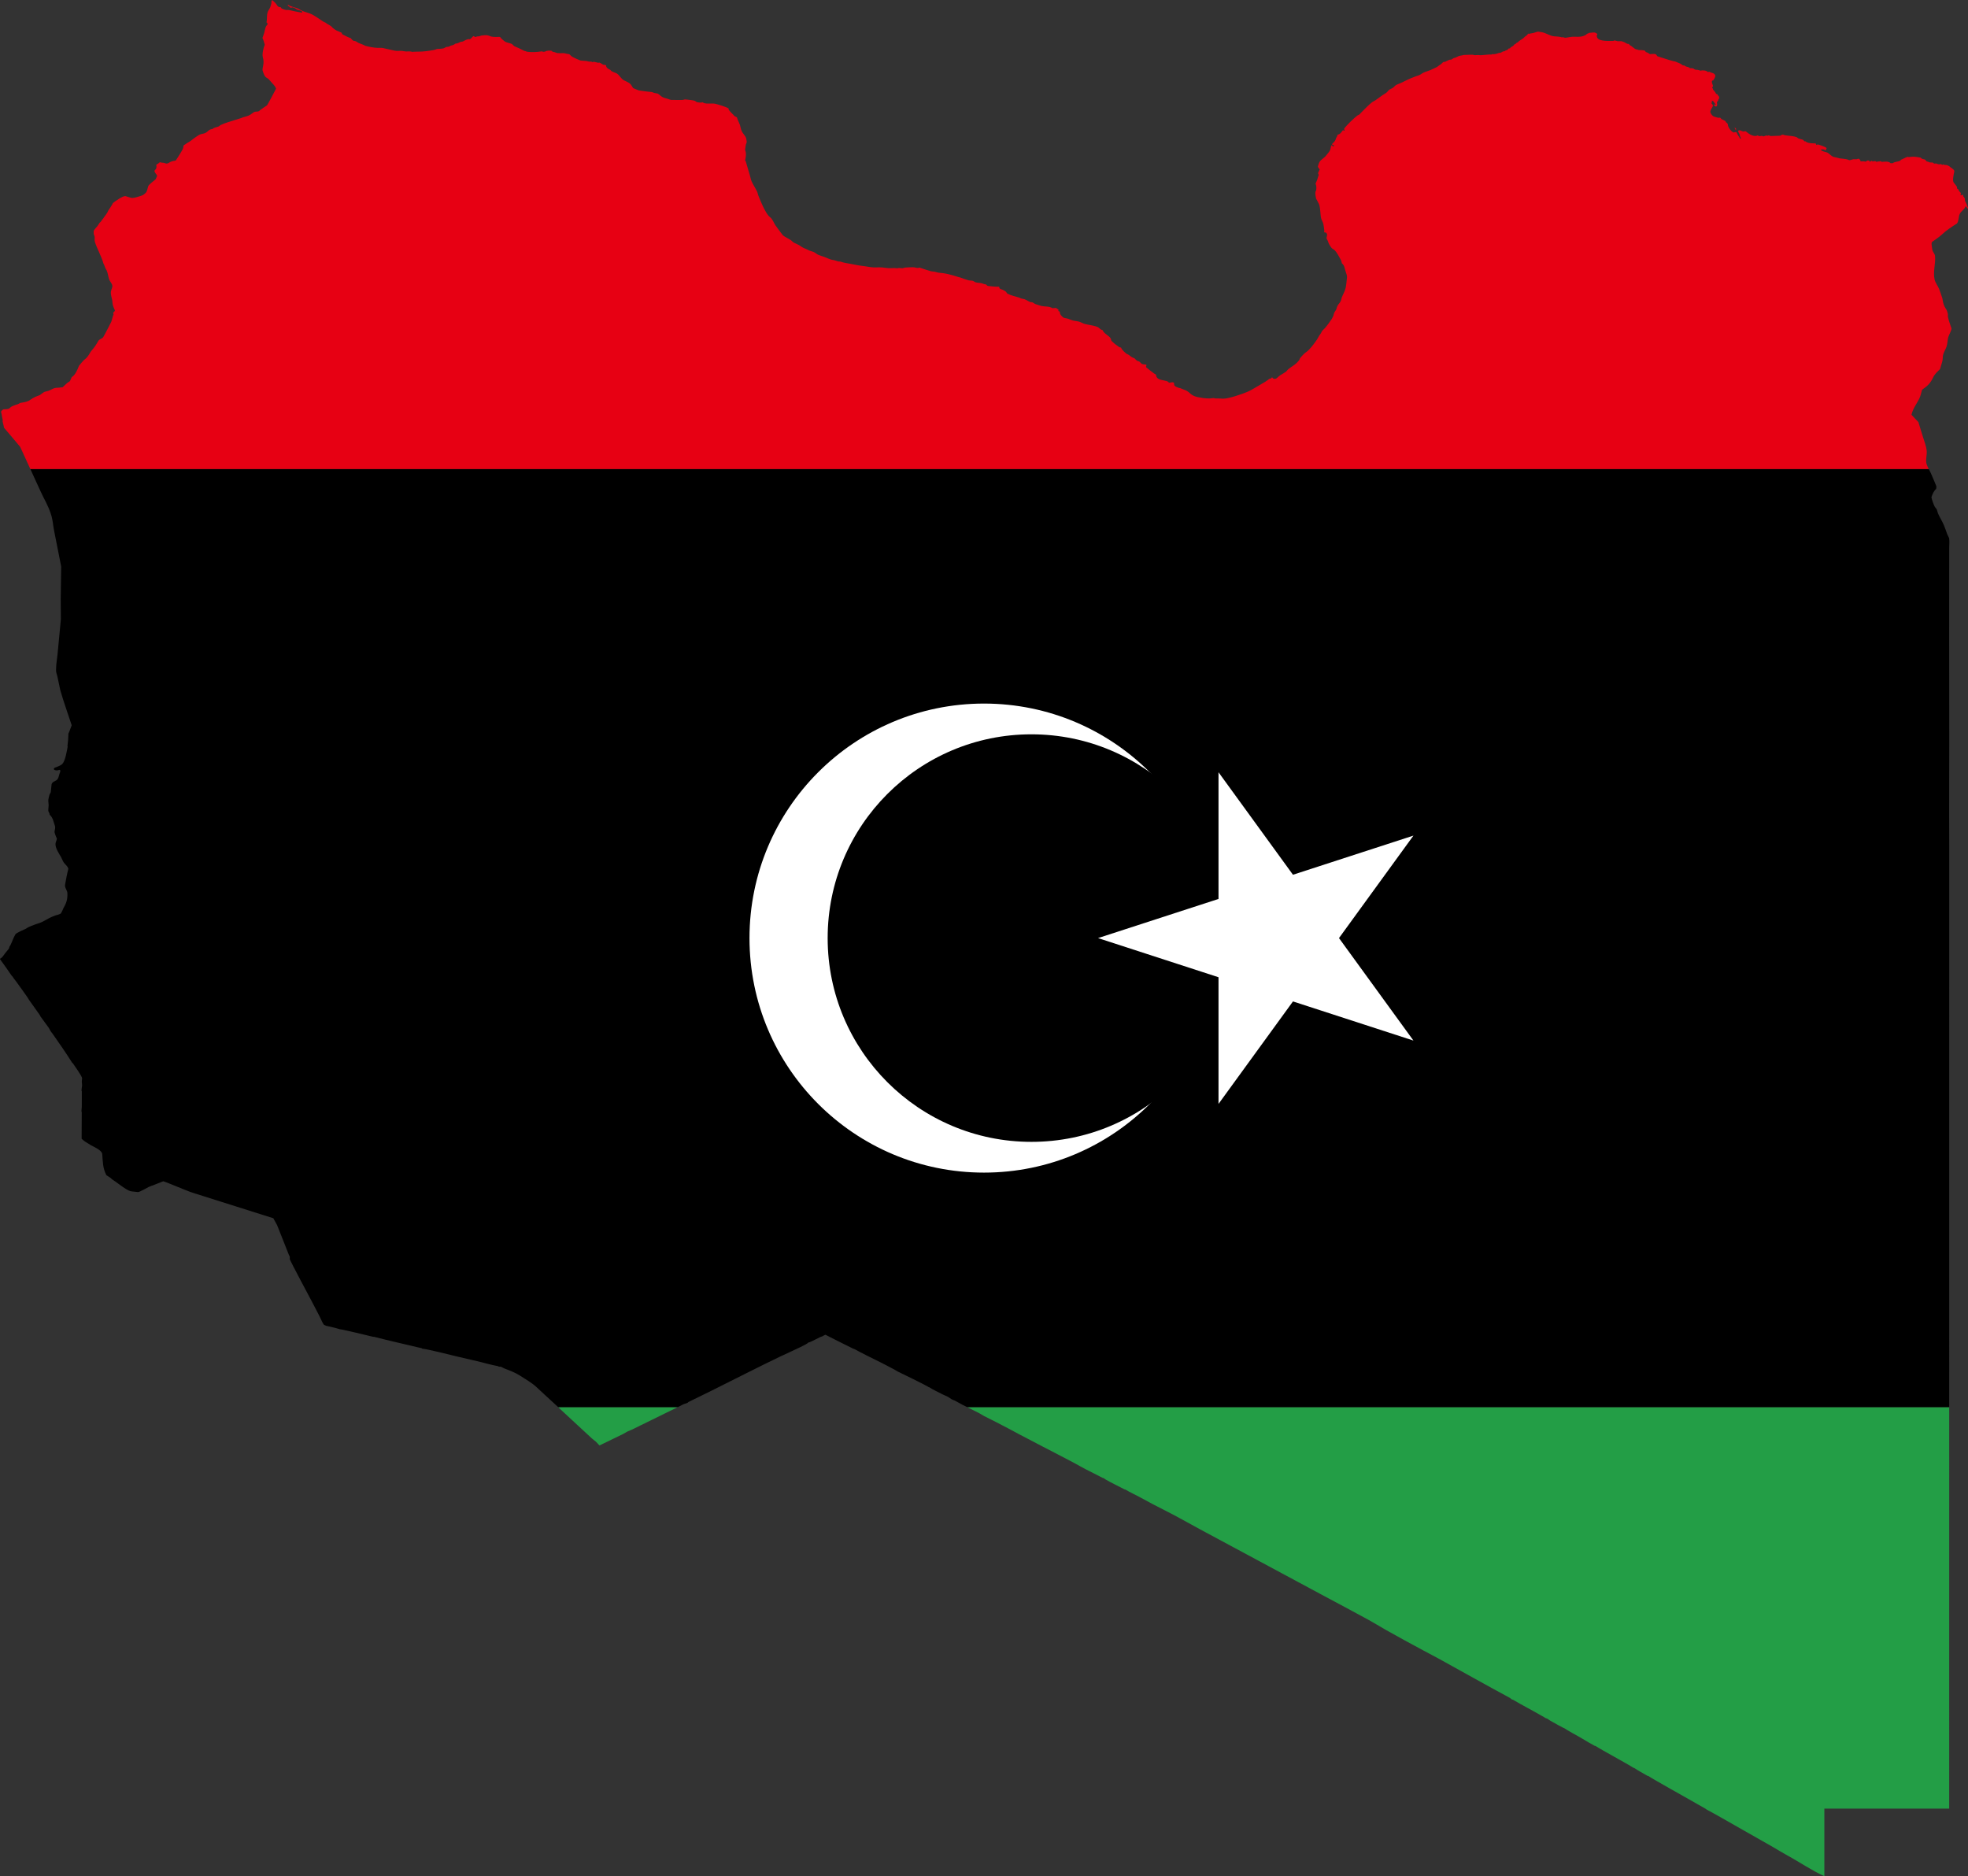 <?xml version="1.0" encoding="UTF-8" standalone="no"?>
<svg xmlns:dc="http://purl.org/dc/elements/1.1/" xmlns:cc="http://creativecommons.org/ns#" xmlns:rdf="http://www.w3.org/1999/02/22-rdf-syntax-ns#" xmlns:svg="http://www.w3.org/2000/svg" xmlns="http://www.w3.org/2000/svg" xmlns:sodipodi="http://sodipodi.sourceforge.net/DTD/sodipodi-0.dtd" xmlns:inkscape="http://www.inkscape.org/namespaces/inkscape" width="839.199" height="800" id="svg2" version="1.1">
  <rect width="100%" height="100%" fill="#333333" stroke="none"/>
  <defs id="defs18"></defs>
  <path style="fill:#239e46" d="m 238.002,600 c 1.06,0.987 2.121,1.975 3.176,2.963 3.689,3.456 7.437,6.904 11.168,10.34 0.342,0.316 1.689,1.369 1.824,1.488 0.535,0.471 0.909,1.06 1.484,1.537 l 9.998,-4.848 c 0.458,-0.222 1.667,-0.997 2.043,-1.146 1.88,-0.747 3.627,-1.63 5.432,-2.547 1.642,-0.834 3.393,-1.639 5.051,-2.471 3.603,-1.81 7.241,-3.516 10.846,-5.316 l -51.021,0 z m 174.398,0 c 1.682,0.84 3.365,1.678 5.047,2.518 0.715,0.357 1.424,0.886 2.154,1.266 1.717,0.893 3.462,1.739 5.191,2.609 3.325,1.672 6.672,3.523 9.984,5.271 3.268,1.725 6.594,3.456 9.854,5.15 4.447,2.311 8.912,4.595 13.338,6.945 1.748,0.929 3.458,1.954 5.223,2.85 2.334,1.185 4.673,2.337 6.992,3.564 0.114,0.06 0.282,0.021 0.395,0.082 0.325,0.175 0.612,0.449 0.932,0.633 2.603,1.493 5.361,2.792 8.023,4.18 0.106,0.055 0.292,0.033 0.393,0.094 2.045,1.237 4.239,2.188 6.314,3.334 3.608,1.993 7.262,3.91 10.938,5.754 4.915,2.466 9.724,5.256 14.568,7.859 l 53.252,28.615 c 6.221,3.343 12.478,6.631 18.668,10.031 2.423,1.331 4.778,2.808 7.184,4.172 5.319,3.015 10.719,5.921 16.098,8.83 2.367,1.28 4.767,2.507 7.123,3.805 9.922,5.467 19.751,11.028 29.734,16.389 0.343,0.184 0.638,0.533 0.977,0.734 0.071,0.042 0.263,9.7e-4 0.334,0.043 4.119,2.447 8.377,4.596 12.551,7.023 0.526,0.24 0.903,0.565 1.389,0.824 0.257,0.137 0.595,0.174 0.85,0.314 0.349,0.193 0.65,0.519 1,0.711 0.379,0.208 1.414,0.785 1.502,0.842 0.27,0.176 4.544,2.553 4.752,2.521 0.9,0.733 5.995,3.42 7.4,4.299 1.795,1.123 3.622,2.131 5.473,3.166 0.068,0.038 0.303,0.023 0.361,0.062 2.258,1.527 13.299,7.44 16.215,9.34 l 0.207,0.004 c 1.876,1.235 3.779,2.28 5.732,3.389 0.077,0.044 0.253,0.018 0.326,0.064 1.035,0.663 3.555,2.117 3.793,2.248 1.881,1.03 3.705,2.158 5.578,3.191 0.499,0.275 1.823,1.01 1.967,1.092 l 12.982,7.369 c 0.192,0.109 0.406,0.321 0.57,0.406 1.385,0.722 4.713,2.586 5.008,2.754 l 6.656,3.783 c 5.475,3.113 10.983,6.231 16.475,9.367 2.109,1.205 4.203,2.542 6.332,3.695 5.265,2.85 10.25,6.34 15.707,8.805 l 0,-28.811 53.236,0 0.01,-171.189 -418.783,0 z" id="rect4"></path>
  <path style="fill:#000000" d="m 12.943,200 4.338,9.465 c 1.688,3.683 3.015,5.611 4.328,9.445 0.973,2.839 0.91,4.606 1.492,7.551 l 2.986,15.098 -0.133,9.449 c -0.08,5.657 -0.081,3.148 -0.045,7.51 l 0.045,5.566 -1.371,14.43 c -0.268,2.814 -0.66,4.389 -0.686,7.215 -0.01,1.129 0.364,1.728 0.598,2.832 l 1.193,5.66 c 1.427,5.03 3.264,10.045 4.881,15.023 -0.176,0.466 -1.187,3.305 -1.387,3.525 -0.03,1.878 -0.17,3.456 -0.416,5.318 -0.01,0.077 0.101,0.248 0.086,0.322 -0.357,1.738 -0.978,5.963 -2.256,7.314 -0.608,0.643 -1.656,0.98 -2.439,1.334 -0.315,0.142 -0.683,0.186 -1.023,0.4 l -0.186,0.447 0.127,0.309 c 0.724,0.367 1.475,0.379 2.221,0.041 l 0.387,0.143 c 0.167,0.575 -0.196,1.147 -0.361,1.672 -0.208,0.663 -0.317,1.329 -0.646,1.959 -0.609,1.167 -2.3,1.01 -2.684,2.387 0.016,0.026 -0.284,3.097 -0.338,3.34 -0.089,0.398 -0.48,0.794 -0.572,1.191 -0.147,0.634 -0.393,1.367 -0.467,2.008 -0.089,0.777 0.127,1.59 0.127,2.354 0,0.817 -0.181,1.62 -0.146,2.453 0.013,0.339 0.727,1.262 0.529,1.562 1.595,1.59 1.533,2.722 2.275,4.76 0.336,0.922 -0.081,1.736 -0.156,2.666 -0.026,0.321 0.631,1.957 0.754,2.291 0.025,0.068 0.164,0.252 0.209,0.32 0.135,0.827 -0.399,1.424 -0.518,2.172 -0.307,1.936 1.534,4.484 2.395,6.023 0.383,0.684 0.597,1.451 1.051,2.143 0.62,0.945 1.737,1.602 2.01,2.76 -0.591,2.28 -0.989,4.475 -1.402,6.807 -0.228,1.282 0.954,2.33 0.996,3.607 0.079,2.398 -0.313,4.021 -1.623,6.219 -0.288,0.798 -0.678,1.506 -1.072,2.258 -0.282,0.539 -1.9,0.814 -2.393,0.984 -0.603,0.209 -1.204,0.485 -1.797,0.723 -0.691,0.278 -1.555,0.819 -2.197,1.17 -1.03,0.562 -1.937,1.06 -3.021,1.424 -0.645,0.217 -1.33,0.399 -1.959,0.658 -0.925,0.38 -1.957,0.713 -2.834,1.195 -0.283,0.156 -0.537,0.383 -0.861,0.537 -0.682,0.324 -4.008,1.685 -4.426,2.389 -0.837,1.41 -1.336,3.004 -2.045,4.469 -0.128,0.266 -0.368,0.516 -0.477,0.787 -0.118,0.297 -0.132,0.661 -0.336,0.947 -0.439,0.615 -1.009,1.156 -1.463,1.777 -0.582,0.798 -1.277,1.985 -2.234,2.422 0.005,0.132 0.044,0.229 0.119,0.33 1.708,2.288 3.327,4.654 4.951,7.014 0.041,0.059 0.154,0.072 0.191,0.133 0.485,0.784 1.041,1.432 1.59,2.168 1.633,2.188 3.186,4.448 4.775,6.668 0.261,0.365 0.481,0.837 0.719,1.172 l 4.615,6.5 c 0.123,0.174 0.165,0.427 0.291,0.6 l 3.352,4.596 c 0.6,0.824 0.932,1.852 1.666,2.574 2.927,4.133 5.81,8.336 8.541,12.629 0.044,0.069 0.208,0.117 0.258,0.186 0.525,0.726 3.885,5.521 3.93,6.303 -0.036,0.025 -0.131,1.355 -0.119,1.52 0.036,0.499 0.119,1.05 0.111,1.547 -0.012,0.764 -0.269,1.609 -0.217,2.365 0.006,0.081 0.111,0.206 0.111,0.283 l -0.019,6.52 c -0.002,0.675 -0.163,1.411 -0.113,2.068 0.007,0.088 0.098,0.209 0.098,0.295 l -0.051,11.275 c 0.618,0.512 1.274,1.139 1.984,1.523 0.422,0.228 1.812,1.138 2.111,1.309 1.088,0.622 4.548,2 4.691,3.719 0.279,3.329 0.192,6 1.783,8.996 0.59,0.381 1.212,0.749 1.785,1.154 0.24,0.169 0.428,0.47 0.674,0.625 1.985,1.255 4.111,3.052 5.918,4.117 1.851,1.091 1.932,0.935 3.854,1.148 l 1.291,0.143 c 0.921,-0.127 3.723,-1.808 4.598,-2.219 0.606,-0.285 1.301,-0.495 1.93,-0.734 1.384,-0.528 2.777,-1.137 4.18,-1.662 1.259,0.372 5.017,1.937 5.682,2.203 1.866,0.747 3.728,1.548 5.611,2.248 1.834,0.683 3.802,1.202 5.662,1.838 l 29.984,9.475 1.602,2.904 c 0,0 4.872,12.209 5.076,12.809 0.077,0.227 0.322,0.418 0.359,0.732 0.038,0.317 -0.069,0.741 0,1.045 0.16,0.712 8.815,16.942 9.625,18.447 1.065,1.979 2.108,4.002 3.119,6.01 0.54,1.073 1.033,2.354 1.695,3.355 0.111,0.169 0.9,0.504 1.125,0.57 1.91,0.437 3.8,0.84 5.801,1.469 0.819,0.055 2.525,0.495 2.602,0.512 1.453,0.325 2.911,0.635 4.359,0.982 l 7.08,1.693 c 0.2,0.048 0.437,-0.002 0.609,0.047 3.222,0.915 15.448,3.709 18.303,4.404 0.296,0.072 1.776,0.433 2.012,0.459 l 0.166,0.211 c 1.1,-0.107 11.801,2.564 14.902,3.324 4.479,1.098 8.988,2.005 13.418,3.225 1.285,0.353 2.611,0.587 3.914,0.865 0.129,0.027 0.313,0.202 0.441,0.229 0.242,0.05 0.54,-0.028 0.781,0.019 0.334,0.067 1.065,0.563 1.43,0.703 2.343,0.894 4.828,1.828 6.932,3.197 2.202,1.433 4.71,2.836 6.674,4.607 1.13,1.019 2.219,2.099 3.354,3.121 2.037,1.838 4.063,3.716 6.086,5.6 l 51.021,0 c 0.806,-0.403 1.613,-0.804 2.414,-1.219 0.703,-0.364 1.565,-0.292 2.133,-0.967 0.042,-0.051 9.558,-4.68 9.852,-4.826 9.886,-4.913 19.757,-10.004 29.746,-14.787 0.154,-0.073 0.865,-0.382 1.037,-0.457 0.547,-0.238 2.881,-1.333 3.479,-1.629 1.016,-0.502 6.585,-2.947 6.979,-3.641 1.29,-0.195 5.418,-2.717 5.871,-2.584 0.474,-0.352 0.928,-0.441 1.42,-0.754 3.928,1.983 7.841,3.99 11.797,5.916 0.197,0.097 0.558,0.154 0.709,0.248 1.197,0.746 8.826,4.558 11.52,5.869 1.728,0.841 3.465,1.832 5.193,2.705 0.522,0.263 1.764,1.018 1.764,1.018 0.44,0.174 12.572,6.102 13.152,6.635 l 0.158,0 c 1.298,0.93 4.249,2.259 5.764,3.076 0.737,0.398 1.616,0.669 2.314,1.072 0.505,0.291 0.961,0.703 1.471,0.984 0.391,0.215 0.869,0.328 1.271,0.527 1.119,0.553 2.181,1.23 3.293,1.795 0.677,0.344 1.361,0.678 2.041,1.018 l 418.783,0 0.01,-238.703 c -0.113,-19.534 0.057,-39.073 0,-58.605 -0.059,-20.103 -0.016,-40.207 -0.016,-60.311 l 0,-8.592 c 0,-1.352 0.172,-2.984 -0.029,-4.297 -0.033,-0.219 -0.668,-1.295 -0.82,-1.707 -0.474,-1.284 -0.902,-2.635 -1.438,-3.893 -0.722,-1.695 -1.774,-3.271 -2.49,-4.967 -0.228,-0.539 -0.311,-1.198 -0.566,-1.719 -0.213,-0.434 -0.655,-0.808 -0.881,-1.238 -0.316,-0.603 -1.32,-3.234 -1.35,-3.938 0.275,-1.059 1.106,-2.829 1.988,-3.543 0.074,-0.433 0.22,-0.891 0.039,-1.32 -0.76,-1.813 -1.476,-3.66 -2.305,-5.441 -0.261,-0.562 -0.566,-1.143 -0.859,-1.727 l -809.523,0 z" id="rect6"></path>
  <path style="fill:#e70013" d="m 116.041,0 -0.357,0.787 0.084,0.459 c 0.006,0.033 -0.104,0.353 -0.119,0.404 -0.143,0.488 -0.258,1.086 -0.455,1.549 -0.351,0.823 -0.924,1.34 -1.143,2.232 -0.121,0.493 -0.171,1.052 -0.199,1.561 -0.025,0.467 -0.045,2.175 -0.232,2.539 l 0.371,0.271 0.082,0.711 c -0.905,0.576 -1.121,2.39 -1.373,3.357 -0.201,0.772 -0.526,1.554 -0.787,2.311 0.449,0.89 0.724,1.953 0.98,2.908 -0.567,1.35 -1.163,3.855 -0.832,5.219 0.391,1.613 0.415,2.195 0.119,3.896 -0.123,0.7 -0.296,1.102 -0.195,1.91 1.304,4.055 1.441,2.082 3.33,4.49 0.871,1.111 1.909,1.788 2.402,3.203 -0.424,0.792 -3.614,6.957 -3.908,7.16 -1.004,0.692 -2.1,1.346 -3.055,2.105 -0.066,0.051 -0.156,0.232 -0.219,0.268 -0.665,0.384 -1.439,0.142 -2.043,0.396 -0.57,0.24 -1.189,0.84 -1.734,1.164 -1.085,0.645 -1.882,0.755 -3.027,1.088 -0.371,0.107 -0.724,0.306 -1.094,0.422 l -5.342,1.674 c -1.073,0.336 -2.273,0.759 -3.266,1.258 -0.268,0.134 -0.509,0.454 -0.779,0.572 -0.818,0.359 -2.035,0.41 -2.66,1.123 -1.624,0.111 -1.678,0.932 -2.893,1.594 -0.64,0.348 -1.375,0.381 -2.053,0.582 -0.813,0.241 -1.57,0.859 -2.271,1.312 l -0.188,0.121 c -0.691,0.446 -1.221,0.956 -1.867,1.428 -0.455,0.333 -0.992,0.586 -1.467,0.9 l -1.549,1.025 c -0.107,0.38 -0.118,0.791 -0.219,1.158 -0.262,0.952 -2.628,4.51 -3.146,5.305 -0.758,0.078 -1.675,0.271 -2.357,0.631 -0.595,0.314 -0.949,0.725 -1.727,0.648 -0.318,-0.032 -0.654,-0.247 -0.975,-0.303 -0.531,-0.092 -1.027,-0.038 -1.545,-0.246 -0.589,0.03 -0.787,0.769 -1.51,0.865 l -0.17,0.283 c 0.429,2.332 -1.084,1.843 -0.723,2.859 0.17,0.478 0.699,1.069 0.98,1.498 0.215,0.612 -0.403,1.086 -0.461,1.664 -0.668,0.711 -3.03,2.248 -3.275,3.131 -0.628,2.263 -0.484,2.547 -2.342,3.768 -0.061,0.04 -0.159,0.055 -0.229,0.078 -1.071,0.356 -3.691,1.339 -4.787,1.002 l -2.227,-0.684 c -1.078,-0.332 -4.678,2.298 -5.461,2.953 -0.059,0.441 -1.884,3.081 -1.965,3.193 -0.084,0.116 -0.268,0.626 -0.354,0.773 -0.38,0.649 -0.815,1.207 -1.273,1.803 -0.045,0.059 -0.779,1.226 -1.139,1.512 0.013,0.303 -0.928,1.135 -0.928,1.135 -0.285,0.371 -0.725,1.143 -0.869,1.324 -0.253,0.318 -1.656,1.779 -1.656,2.227 0,1.001 -0.078,1.174 0.375,2.154 0.151,0.821 -0.093,1.665 0.16,2.459 0.964,3.022 2.831,6.156 3.691,9.348 0.016,0.061 0.141,0.15 0.17,0.213 0.239,0.524 0.365,1.115 0.615,1.631 0.165,0.34 0.413,0.658 0.564,1.002 0.516,1.167 0.619,2.64 1.057,3.844 0.239,0.655 0.929,1.419 1.213,2.141 0.422,1.069 -0.375,1.968 -0.498,2.982 -0.097,0.792 0.07,1.502 0.236,2.268 0.227,1.046 0.367,1.176 0.434,2.439 0.059,1.1 0.589,2.319 1.051,3.295 0.025,0.255 -0.482,0.745 -0.656,0.879 -0.081,0.531 -0.094,0.32 0.065,0.871 -0.471,1.046 -0.585,2.141 -1.004,3.189 -0.133,0.334 -3.176,6.193 -3.438,6.527 -0.527,0.673 -1.611,0.759 -2.061,1.564 -1.147,2.05 -1.648,2.67 -3.197,4.529 -0.565,1.002 -1.192,2.047 -2.014,2.854 -0.346,0.34 -0.787,0.615 -1.119,0.965 -0.562,0.59 -1.079,1.273 -1.607,1.896 -0.04,0.047 -0.282,0.314 -0.297,0.352 -0.56,1.446 -1.623,4.062 -3.07,4.799 l -0.797,1.756 c -1.193,0.687 -2.132,1.648 -3.105,2.6 -0.077,0.075 -2.678,0.239 -2.83,0.254 -1.337,0.136 -2.067,0.885 -3.242,1.268 -0.523,0.169 -1.092,0.285 -1.627,0.424 -0.252,0.066 -1.636,1.076 -2.023,1.396 -1.072,0.386 -2.056,0.759 -3.043,1.34 -0.589,0.345 -1.154,0.799 -1.756,1.111 -1.061,0.551 -2.475,0.645 -3.752,0.926 -0.277,0.316 -0.484,0.334 -0.893,0.508 -0.553,0.234 -1.39,0.434 -2.057,0.729 -2.08,0.92 -0.544,1.342 -3.818,1.438 -0.508,0.014 -1,0.642 -1.24,1.027 0.152,0.635 0.354,1.291 0.398,1.943 0.005,0.066 0.252,1.131 0.32,1.527 0.039,0.228 -0.067,0.526 -0.027,0.754 0.154,0.877 0.504,1.628 0.549,2.561 1.434,1.687 6.872,8.064 6.947,8.229 l 4.322,9.43 809.523,0 c -0.345,-0.687 -0.674,-1.38 -0.902,-2.062 -0.552,-1.648 0.202,-3.968 0.037,-5.691 -0.188,-1.972 -1.006,-3.99 -1.584,-5.869 l -1.971,-6.402 c -0.01,-0.025 -2.779,-2.937 -2.941,-3.109 0.55,-2.525 2.121,-4.539 3.275,-6.787 0.564,-1.099 0.837,-2.431 1.17,-3.611 l 0.08,-0.289 c 2.418,-1.673 3.531,-2.738 4.738,-5.305 0.665,-1.414 1.804,-2.383 2.898,-3.467 0.014,-0.014 0.823,-2.732 0.883,-2.932 0.44,-1.459 0.177,-2.105 0.43,-3.117 0.319,-1.277 1.047,-2.293 1.461,-3.512 0.436,-1.285 0.403,-2.72 0.727,-4.008 0.195,-0.771 1.554,-3.251 1.385,-3.812 -0.442,-1.458 -1.24,-3.443 -1.502,-4.908 -0.09,-0.508 0.069,-0.989 -0.082,-1.518 -0.577,-2.022 -0.57,-1.341 -1.359,-2.891 -0.578,-1.134 -0.752,-2.398 -0.969,-3.633 -0.021,-0.12 -0.097,-0.277 -0.139,-0.395 -0.412,-1.169 -0.78,-2.393 -1.246,-3.539 -0.521,-1.28 -1.601,-2.615 -1.902,-3.971 -0.735,-3.308 0.486,-6.587 0.207,-9.947 -0.083,-1.002 -0.722,-1.442 -1.051,-2.291 -0.154,-0.395 -0.195,-1.062 -0.274,-1.49 -0.096,-0.52 -0.266,-1.712 -0.051,-2.193 1.37,-1.027 3.039,-2.062 4.274,-3.23 1.907,-1.805 4.234,-3.318 6.451,-4.727 0.8,-1.063 0.591,-2.758 1.148,-4 0.602,-1.344 1.964,-1.784 2.523,-3.307 l 0.436,0.227 0.129,0.398 0.344,0.43 0.109,-0.455 c -0.022,-0.241 -1.044,-2.667 -1.289,-2.924 l 0,-0.887 c -0.115,-0.112 -0.284,-0.381 -0.264,-0.553 l -0.408,-0.42 -0.119,-0.658 -0.17,-0.098 c -0.139,0.059 -0.655,0.248 -0.801,0.168 -0.063,-0.067 -0.109,-0.161 -0.141,-0.246 l 0.205,-0.467 -0.066,-0.254 c -0.35,-0.293 -0.694,-0.697 -0.93,-1.086 l -0.025,-0.348 c -1.044,-0.463 -0.466,-0.728 -0.783,-1.27 -0.349,-0.593 -0.904,-1.133 -1.295,-1.705 -0.654,-0.957 0.062,-3.693 0.244,-4.65 0.013,-0.066 -0.02,-0.323 -0.025,-0.402 -0.296,-0.771 -1.483,-1.25 -2.135,-1.924 -0.309,-0.098 -0.687,-0.396 -0.938,-0.455 -0.48,-0.114 -1.165,0.098 -1.541,-0.35 l -0.318,0.211 -0.33,-0.016 -0.297,-0.285 -0.201,-0.016 c -0.321,0.335 -1.657,-0.045 -1.986,-0.277 -1.284,0.341 -0.862,-0.335 -1.625,-0.377 -0.353,-0.02 -0.817,0.005 -1.158,-0.064 -0.379,-0.078 -0.554,-0.398 -1.131,-0.35 -0.188,-0.119 -0.581,-0.476 -0.586,-0.729 -0.134,-0.042 -0.286,-0.141 -0.416,-0.174 -0.308,-0.077 -0.789,-0.139 -1.07,-0.268 -0.319,-0.146 -0.339,-0.469 -0.828,-0.549 -1.285,-0.211 -2.813,-0.482 -4.109,-0.262 -0.363,0.062 -0.82,0.175 -1.168,-0.039 -1.055,0.326 -1.944,0.913 -2.965,1.295 l -0.109,0.301 c -0.789,0.44 -1.72,0.437 -2.557,0.729 -0.919,0.32 -0.397,0.509 -1.69,0.377 -0.849,-0.948 -2.673,-0.594 -3.717,-0.549 l -0.557,-0.297 c -0.172,-0.039 -0.456,0.076 -0.586,0.184 l -0.602,-0.125 -0.162,0.441 -0.182,-0.352 -0.316,0.121 -0.185,-0.215 c -0.179,-0.138 -1.115,0.046 -1.414,0.084 l -0.201,-0.283 c -0.186,-0.063 -0.662,0.263 -0.791,0.371 l -0.27,-0.096 -0.141,-0.391 -0.811,0 c -0.128,0.123 -0.521,0.453 -0.709,0.475 -0.399,-0.215 -1.748,-0.152 -2.188,-0.119 l 0.031,-0.355 c -0.117,-0.184 -0.48,-0.683 -0.695,-0.768 -0.38,-0.042 -0.625,0.182 -0.971,0.207 l -0.922,-0.002 c -0.181,-9.02e-4 -0.284,-0.027 -0.463,-0.002 -0.438,0.062 -0.917,0.291 -1.353,0.396 -0.358,0.086 -0.696,-0.116 -1.018,-0.24 -0.74,-0.286 -2.608,-0.381 -3.502,-0.521 -3.066,-0.92 -2.039,0.082 -4.926,-2.295 -0.594,-0.49 -2.501,-0.522 -3.016,-1.277 l 0.154,-0.256 c 0.327,0.014 0.752,-0.021 1.072,0.047 0.291,0.062 0.514,0.397 0.861,0.314 l 0.17,-0.096 -0.115,-0.281 0.309,-0.471 c -0.13,-0.473 -3.123,-1.466 -3.736,-1.605 -0.205,-0.047 -0.639,0.268 -0.826,0.248 l 0.096,-0.297 -0.074,-0.211 c -0.249,-0.499 -3.2,0.203 -4.621,-1.152 l -0.328,0.105 -0.535,-0.66 -1.984,-0.584 c -0.258,-0.077 -0.475,-0.4 -0.709,-0.504 -1.469,-0.649 -3.575,-0.604 -5.166,-0.879 -0.24,-0.041 -0.494,-0.218 -0.733,-0.25 -0.349,-0.046 -0.922,0.209 -1.168,0.445 l -4.191,0.145 c -0.232,-0.066 -0.499,-0.216 -0.723,-0.312 l -0.568,0.207 c -0.753,-0.349 -1.232,0.286 -1.83,0.238 l -0.49,-0.234 c -0.355,0.078 -1.085,0.168 -1.457,0.086 l -0.334,-0.305 c -1.558,0.972 -3.953,-0.637 -5.098,-1.672 -0.329,-0.115 -0.65,0.038 -0.975,0.066 -0.562,0.049 -1.668,-0.946 -2.225,-0.342 l -0.098,0.283 c 0.115,0.642 0.589,0.567 0.795,1.986 0.026,0.176 0.288,0.743 0.445,0.852 l -0.109,0.285 -0.274,-0.092 c -0.489,-0.869 -1.146,-1.622 -1.478,-2.58 l -0.231,-0.143 c -0.27,-0.056 -0.742,0.067 -0.986,0.164 -1.038,-0.204 -2.658,-2.411 -2.545,-3.529 -0.121,-0.249 -0.322,-0.519 -0.529,-0.703 l -0.201,-0.049 -0.16,-0.16 0.025,-0.176 -0.309,-0.383 c -0.285,-0.027 -1.074,-0.587 -1.574,-0.699 -0.1,-0.224 -0.367,-0.55 -0.602,-0.648 -0.279,0.083 -0.637,0.115 -0.918,0.029 -1.379,-0.42 -1.936,-0.329 -2.756,-1.461 -0.701,-0.969 -0.48,-1.418 0.039,-2.354 0.141,-0.252 0.699,-1.154 0.633,-1.367 -0.103,-0.331 -0.433,-0.833 -0.752,-0.996 l -0.031,-0.174 0.346,-0.045 0.082,-0.162 -0.18,-0.346 0.096,-0.23 0.387,-0.031 c 0.063,0.06 0.157,0.125 0.207,0.197 0.356,0.517 0.606,0.816 1.074,1.404 -0.098,0.096 -0.673,-0.069 -0.805,-0.096 l -0.084,0.162 0.672,0.674 c 0.119,0.057 0.353,0.077 0.477,0.018 0.622,-0.521 0.09,-1.443 0.26,-2.029 l 0.271,-0.111 c 0.196,-0.244 0.341,-0.715 0.338,-1.025 l 0.227,-0.111 0.182,-0.311 c -0.161,-0.196 -0.279,-0.587 -0.26,-0.84 l -0.334,-0.184 -0.315,-0.625 -0.521,-0.113 c -0.116,-0.535 -1.004,-1.465 -1.33,-1.869 l 0.025,-0.215 -0.373,-0.57 0.039,-0.201 0.27,-0.248 c 0.281,-0.467 -0.897,-2.006 -0.225,-2.584 l 0.387,-0.047 c 0.454,-0.755 0.782,-1.154 0.896,-1.988 -0.343,-1.441 -2.018,-1.12 -2.41,-1.703 l -0.877,0.082 c -0.489,-0.709 -2.284,-0.795 -3.094,-0.549 -0.685,-0.333 -1.443,-0.369 -2.186,-0.443 -0.315,-0.032 -0.507,-0.356 -0.771,-0.455 -0.434,-0.164 -1.003,-0.163 -1.473,-0.176 -0.39,-0.469 -1.203,-0.5 -1.717,-0.705 -0.235,-0.094 -0.451,-0.329 -0.688,-0.416 -0.123,-0.045 -0.517,-0.02 -0.621,-0.068 -0.348,-0.164 -0.649,-0.518 -0.994,-0.691 l -1.592,-0.668 -0.797,-0.332 c -0.09,-0.038 -0.404,-0.026 -0.535,-0.059 -2.362,-0.584 -4.632,-1.463 -6.955,-2.127 -0.191,-0.245 -0.373,-0.492 -0.568,-0.777 -0.653,-0.388 -1.869,-0.177 -2.613,-0.135 -0.48,-0.365 -1.166,-0.766 -1.768,-0.887 l -0.303,-0.504 c -0.32,-0.343 -2.288,-0.307 -2.881,-0.391 -0.099,-0.014 -0.34,-0.178 -0.453,-0.207 -0.112,-0.029 -0.521,-0.03 -0.596,-0.066 -0.69,-0.334 -1.327,-0.99 -1.971,-1.418 -0.452,-0.3 -0.778,-0.32 -0.992,-0.9 -0.674,0.213 -1.591,-0.518 -2.131,-0.824 -0.049,-0.028 -0.201,-5.93e-4 -0.262,-0.02 -0.127,-0.041 -0.628,-0.284 -0.715,-0.295 -0.535,-0.066 -1.123,0.059 -1.66,0 -0.371,-0.041 -0.779,-0.232 -1.15,-0.305 -0.119,-0.023 -0.306,-0.003 -0.432,-0.004 l -0.213,0.178 c -1.611,-0.004 -6.183,0.343 -6.967,-1.418 -0.269,-0.601 -0.287,-0.796 0.078,-1.4 l -0.076,-0.16 c -1.149,-1.086 -2.186,-0.428 -3.498,-0.447 -0.226,0.225 -0.532,0.296 -0.826,0.385 -0.073,0.023 -0.485,0.469 -0.59,0.525 -0.631,0.342 -1.376,0.593 -2.088,0.686 -1.12,0.145 -2.166,0.014 -3.266,0.047 -1.124,0.032 -2.1,0.309 -3.18,0.438 -0.608,0.073 -0.937,-0.421 -1.666,-0.154 -0.356,-0.312 -2.77,-0.417 -3.324,-0.469 -1.565,-0.147 -3.34,-1.335 -4.885,-1.684 -0.596,-0.134 -1.245,-0.197 -1.85,-0.293 l -0.344,0.037 c -1.136,0.416 -2.013,0.639 -3.211,0.795 -0.023,0.003 -0.222,0.135 -0.254,0.154 l -0.268,-0.203 c -0.301,0.16 -0.848,0.894 -0.941,0.936 -0.589,0.263 -0.789,0.633 -1.27,1.037 -0.584,0.491 -2.041,1.188 -2.416,1.848 l -0.414,0.094 c -0.1,0.096 -0.497,0.52 -0.596,0.555 -0.745,0.268 -0.445,0.397 -0.916,0.781 -0.416,0.339 -1.16,0.527 -1.373,1.08 l -0.633,0.102 c -0.496,0.917 -1.1,0.501 -1.602,1.111 -0.74,-0.057 -1.28,0.489 -1.922,0.721 -0.085,0.032 -0.388,-0.035 -0.49,-0.01 -0.379,0.094 -0.766,0.335 -1.172,0.391 -0.326,0.045 -0.756,0.183 -1.07,0.193 -0.127,0.004 -0.364,-0.08 -0.478,-0.064 -0.209,0.027 -0.431,0.182 -0.641,0.209 -0.241,0.031 -0.523,-0.048 -0.768,-0.027 l -3.65,0.312 c -0.405,0.035 -0.838,-0.109 -1.188,-0.094 -0.505,0.023 -1.068,0.095 -1.57,0.07 -0.223,-0.011 -0.476,-0.172 -0.699,-0.18 -1.277,-0.049 -2.645,0.099 -3.936,0.102 -0.087,0 -0.351,0.12 -0.457,0.137 -2.191,0.334 -1.284,0.287 -3.115,1.039 -0.171,0.07 -0.422,0.05 -0.586,0.129 -0.362,0.173 -0.714,0.527 -1.082,0.67 -0.135,0.052 -0.646,0.006 -0.791,0.057 -0.622,0.221 -1.204,0.637 -1.824,0.871 -0.129,0.049 -0.532,0.036 -0.686,0.08 -0.106,0.03 -0.357,0.238 -0.43,0.322 -0.575,0.666 -1.138,0.942 -1.846,1.416 -0.087,0.059 -0.301,0.316 -0.375,0.35 -0.973,0.438 -1.932,0.934 -2.906,1.359 -0.971,0.424 -2.08,0.681 -3.02,1.125 -0.561,0.265 -1.182,0.855 -1.994,1.125 -1.185,0.394 -2.328,0.801 -3.471,1.293 -2.065,0.889 -3.756,1.883 -5.879,2.684 -0.649,0.244 -1.105,0.949 -1.646,1.326 -0.552,0.383 -1.269,0.538 -1.779,1.018 -0.258,0.242 -0.446,0.584 -0.707,0.82 -0.613,0.557 -1.352,0.903 -2.021,1.365 -0.971,0.67 -1.896,1.414 -2.871,2.076 -0.564,0.384 -1.202,0.621 -1.744,1.068 -1.546,1.276 -2.958,2.793 -4.385,4.193 -0.261,0.255 -0.508,0.631 -0.789,0.854 -0.216,0.17 -0.575,0.233 -0.801,0.396 -1.225,0.886 -5.155,4.619 -5.768,5.803 l 0.316,0.549 -0.15,0.129 c -0.178,0.045 -0.479,-0.114 -0.6,-0.229 -0.691,0.905 -1.148,1.792 -2.35,1.973 -0.058,0.671 -0.226,0.805 -0.529,1.326 -0.114,0.196 -0.182,0.524 -0.258,0.746 -0.255,0.744 -0.963,1.303 -1.578,1.959 0.242,0.245 0.21,0.15 0.283,0.441 l 0.203,0.047 0.162,-0.17 0.178,0.125 0.068,0.197 -0.17,0.291 -0.211,0.037 c -0.209,-0.023 -0.467,-0.341 -0.545,-0.514 l -0.197,0.064 c -0.221,0.311 -0.297,1.408 -0.5,1.877 -0.393,0.909 -1.015,1.561 -1.643,2.318 -0.218,0.263 -0.416,0.542 -0.678,0.764 -1.99,1.686 -2.238,1.527 -2.945,4.045 0.082,0.417 0.493,0.965 0.801,1.238 l -0.75,1.604 c 0.521,0.973 0.252,0.869 0,1.689 -0.278,0.902 -0.333,1.287 -0.773,2.189 -0.113,0.232 -0.207,0.458 -0.264,0.711 0.443,0.724 0.399,1.893 0.258,2.689 -0.028,0.158 -0.286,0.576 -0.305,0.721 -0.121,0.93 0.076,1.892 0.264,2.797 0.014,0.067 0.09,0.185 0.121,0.25 0.372,0.766 1.104,1.902 1.314,2.701 0.342,1.301 0.376,3.018 0.545,4.371 l 0.09,0.723 c 0.124,0.984 0.854,1.92 1.062,2.924 0.182,0.882 0.259,1.833 0.385,2.727 0.008,0.061 -0.067,0.568 -0.078,0.66 l 0.23,0.127 0.473,0.041 c 1.191,0.77 0.103,1.967 0.381,2.635 0.133,0.322 0.36,0.617 0.5,0.938 0.171,0.393 0.261,0.853 0.451,1.234 0.133,0.267 1,1.704 1.326,1.949 0.307,0.232 0.76,0.437 1.031,0.699 1.187,1.144 1.954,2.837 2.762,4.246 0.206,0.36 0.296,1.009 0.414,1.412 1.095,0.875 1.115,1.927 1.533,3.262 0.202,0.648 0.745,2.092 0.66,2.652 -0.224,1.495 -0.225,3.03 -0.561,4.5 -0.357,1.569 -1.143,2.78 -1.688,4.207 -0.162,0.424 -0.2,0.924 -0.371,1.342 -0.266,0.647 -0.724,1.152 -1.139,1.693 -0.412,0.539 -0.633,1.389 -0.846,2.02 -0.015,0.045 -0.028,0.116 -0.053,0.156 -0.264,0.419 -0.648,0.907 -0.852,1.352 -0.152,0.333 -0.157,0.788 -0.289,1.135 -0.152,0.406 -0.407,0.831 -0.654,1.336 -0.921,1.374 -1.877,2.736 -2.973,3.98 -0.89,1.01 -0.973,0.68 -1.643,2.068 -0.022,0.047 -0.041,0.114 -0.072,0.154 -0.592,0.759 -1.01,1.445 -1.459,2.299 -0.051,0.097 -0.094,0.21 -0.156,0.299 -1.176,1.699 -2.306,3.237 -3.779,4.703 -0.538,0.535 -1.264,0.917 -1.803,1.451 -0.389,0.386 -1.375,1.427 -1.676,1.836 -0.155,0.21 -0.189,0.576 -0.342,0.789 -0.294,0.408 -0.802,0.966 -1.17,1.312 -1.06,1.001 -2.472,1.736 -3.596,2.676 -0.333,0.278 -0.583,0.752 -0.926,1.008 -0.738,0.553 -1.657,1.025 -2.445,1.514 -0.624,0.386 -1.105,1.054 -1.797,1.453 -0.706,0.139 -1.185,0.175 -1.541,-0.502 l -0.256,0.008 -0.516,0.527 c -0.604,-0.168 -0.864,0.323 -1.234,0.602 -0.325,0.245 -0.638,0.33 -1.016,0.676 -0.782,0.408 -1.482,0.909 -2.238,1.324 -1.696,0.932 -3.771,2.331 -5.531,3.045 -2.086,0.846 -7.893,2.927 -10.262,2.846 -1.12,-0.038 -2.171,-0.153 -3.287,-0.1 -0.218,0.011 -0.49,-0.169 -0.709,-0.164 -0.59,0.012 -1.193,0.163 -1.783,0.172 -1.765,0.025 -3.386,-0.255 -5.107,-0.584 l -0.221,-0.057 c -2.944,-0.792 -2.659,-1.814 -4.846,-2.861 -0.169,-0.081 -0.277,-0.091 -0.455,-0.148 -0.689,-0.224 -1.315,-0.592 -1.98,-0.811 -0.076,-0.025 -0.225,0.025 -0.295,-0.004 -1.044,-0.425 -1.45,-0.371 -2.107,-1.168 -0.015,-0.141 -0.126,-0.987 -0.115,-1.072 -0.846,-0.485 -1.423,0.087 -2.201,-0.023 -0.452,-1.414 -5.423,-0.41 -5.418,-3.355 -0.208,-0.27 -0.482,-0.304 -0.74,-0.48 -0.623,-0.425 -3.129,-2.364 -3.494,-2.742 l -0.07,-0.225 0.188,-0.623 -0.074,-0.27 c -0.348,-0.014 -1.59,-0.133 -1.898,-0.312 -0.343,-0.199 -0.613,-0.665 -0.943,-0.902 -0.36,-0.258 -0.911,-0.306 -1.209,-0.518 -0.301,-0.214 -0.56,-0.597 -0.844,-0.842 -0.378,-0.326 -0.875,-0.357 -1.256,-0.607 -1.168,-0.769 -0.863,-0.835 -2.387,-1.516 -0.164,-0.074 -1.995,-1.799 -2.004,-2.123 -0.279,-0.819 -0.481,-0.305 -1.006,-0.656 -1.18,-0.791 -2.215,-1.602 -3.227,-2.602 l -0.133,-0.17 c -0.027,-0.108 -0.182,-0.786 -0.215,-0.846 -0.736,-1.345 -2.863,-1.964 -3.523,-3.641 -1.061,-0.171 -1.262,-0.923 -2.07,-1.285 -0.527,-0.237 -1.306,-0.453 -1.869,-0.582 -1.219,-0.279 -2.519,-0.43 -3.719,-0.768 -0.662,-0.187 -1.343,-0.597 -1.994,-0.842 -0.956,-0.36 -2.276,-0.384 -3.105,-0.627 -0.853,-0.249 -1.591,-0.678 -2.475,-0.859 -0.197,-0.041 -1.328,-0.238 -1.514,-0.391 -0.667,-0.548 -1.602,-1.47 -1.461,-2.412 -0.122,-0.165 -0.432,-0.307 -0.627,-0.34 l 0.014,-0.711 c -0.328,-0.072 -0.757,-0.361 -0.98,-0.605 l -1.586,0.084 c -1.32,-0.888 -3.1,-0.59 -4.58,-0.924 -0.825,-0.186 -1.683,-0.514 -2.494,-0.762 -0.504,-0.154 -0.808,-0.44 -1.227,-0.691 -0.342,-0.206 -0.734,-0.125 -1.09,-0.232 -0.837,-0.252 -1.669,-0.935 -2.504,-1.215 -0.436,-0.146 -0.937,-0.164 -1.379,-0.297 -0.344,-0.104 -0.671,-0.315 -1.016,-0.422 -1.644,-0.513 -3.311,-0.832 -4.857,-1.643 -0.348,-0.182 -0.375,-0.535 -0.605,-0.799 -0.151,-0.173 -1.017,-0.631 -1.238,-0.756 -0.347,-0.197 -0.788,-0.292 -1.168,-0.418 -0.063,-0.15 -0.331,-0.316 -0.473,-0.371 l 0.031,-0.402 -0.139,-0.209 c -1.571,0.047 -3.121,-0.149 -4.678,-0.322 -0.397,-0.044 -0.63,-0.392 -0.873,-0.656 -0.714,-0.027 -1.198,-0.319 -1.848,-0.496 -0.669,-0.183 -2.088,-0.216 -2.658,-0.418 -0.308,-0.108 -0.618,-0.396 -0.92,-0.537 -0.64,-0.299 -1.418,-0.128 -2.064,-0.318 -1.243,-0.366 -2.562,-0.789 -3.766,-1.271 -0.081,-0.032 -0.188,-3.1e-4 -0.271,-0.027 -2.21,-0.713 -4.384,-1.37 -6.676,-1.73 -0.688,-0.109 -1.404,-0.103 -2.09,-0.219 -0.56,-0.095 -1.112,-0.31 -1.67,-0.416 -0.487,-0.093 -1.051,-0.066 -1.525,-0.191 -1.318,-0.347 -2.641,-0.837 -3.941,-1.25 l -1.008,-0.322 c -0.733,0.357 -1.433,0.047 -2.166,-0.098 -0.433,-0.086 -3.443,0.041 -3.943,0.104 -0.357,0.045 -0.753,0.266 -1.107,0.287 -0.477,0.028 -1.015,-0.127 -1.498,-0.133 -0.113,-9.1e-4 -0.363,0.097 -0.49,0.111 -0.506,0.058 -1.065,-0.079 -1.588,-0.068 -0.802,0.017 -1.66,0.094 -2.459,0.053 -0.907,-0.047 -1.819,-0.264 -2.727,-0.32 -1.567,-0.096 -3.093,0.119 -4.67,-0.094 -1.578,-0.213 -3.121,-0.518 -4.713,-0.695 -1.346,-0.15 -2.743,-0.537 -4.072,-0.746 -1.367,-0.215 -2.797,-0.439 -4.078,-0.906 -0.294,-0.107 -0.723,-0.021 -1.033,-0.096 -0.613,-0.147 -1.214,-0.395 -1.824,-0.559 -0.279,-0.075 -0.595,-0.057 -0.875,-0.129 -1.137,-0.292 -2.139,-0.8 -3.229,-1.217 -0.852,-0.325 -1.766,-0.555 -2.604,-0.91 -0.712,-0.302 -1.336,-0.946 -2.049,-1.248 -0.598,-0.252 -1.273,-0.375 -1.881,-0.609 -0.22,-0.085 -0.42,-0.269 -0.639,-0.359 -1.489,-0.617 -2.005,-0.748 -3.521,-1.857 -0.739,-0.439 -1.472,-0.687 -2.23,-1.064 -0.596,-0.297 -0.914,-0.804 -1.418,-1.139 -0.765,-0.508 -1.632,-0.947 -2.43,-1.408 -0.401,-0.233 -0.898,-0.558 -1.174,-0.93 -0.975,-1.314 -2.014,-2.619 -2.941,-3.965 -0.684,-0.993 -1.012,-2.088 -1.83,-3.033 -0.328,-0.379 -0.802,-0.666 -1.127,-1.047 -0.745,-0.874 -1.481,-2.255 -2.059,-3.336 -0.844,-1.799 -1.665,-3.621 -2.367,-5.48 -0.164,-0.436 -0.209,-0.994 -0.406,-1.408 -0.72,-1.513 -1.701,-2.937 -2.391,-4.461 -0.297,-0.658 -0.462,-1.593 -0.668,-2.297 l -1.703,-5.828 c -0.157,-0.537 -0.076,-0.374 -0.4,-0.744 0.234,-1.257 0.494,-2.266 0.283,-3.586 -0.062,-0.395 -0.316,-0.792 -0.27,-1.209 0.066,-0.598 0.171,-1.336 0.293,-1.918 0.112,-0.534 0.436,-0.84 0.371,-1.449 -0.219,-2.064 -0.619,-2.083 -1.777,-3.777 -0.584,-0.855 -0.807,-1.995 -1.033,-2.984 l -0.045,-0.203 c -0.309,-0.831 -0.697,-1.584 -1.033,-2.393 -0.102,-0.245 -0.121,-0.549 -0.232,-0.787 -0.144,-0.309 -0.773,-0.413 -1.02,-0.594 -0.191,-0.141 -0.354,-0.434 -0.531,-0.602 -0.771,-0.728 -1.28,-1.233 -2.021,-2.166 0.049,-0.137 0.045,-0.374 -0.018,-0.508 -0.73,-0.663 -4.933,-1.87 -5.803,-2.053 -1.44,-0.302 -4.198,0.337 -5.287,-0.617 -0.733,0.267 -1.623,0.056 -2.43,-0.041 -0.104,-0.069 -0.765,-0.533 -0.834,-0.559 -0.612,-0.225 -2.238,-0.465 -2.924,-0.492 l -0.17,-0.021 c -1.972,-0.245 -1.043,-2.73e-4 -2.305,0.141 -0.029,0.003 -4.713,-0.018 -4.811,-0.035 -0.384,-0.068 -0.857,-0.286 -1.232,-0.41 -1.114,-0.37 -2.067,-0.421 -3.053,-1.24 -0.905,-0.753 -1.139,-0.963 -1.414,-1.053 -0.261,-0.086 -0.556,-0.064 -1.49,-0.289 -0.383,-0.092 -0.685,-0.343 -1.119,-0.387 -1.041,-0.105 -2.043,-0.181 -3.09,-0.34 -3.274,-0.498 -1.526,-0.016 -4.641,-1.283 -0.116,-0.047 -0.228,-0.224 -0.33,-0.361 -1.059,-1.985 -1.555,-1.908 -3.723,-3.014 -1.243,-0.634 -1.88,-2.22 -3.066,-2.926 -0.65,-0.387 -2.358,-0.71 -2.652,-1.484 -0.702,-0.27 -1.983,-0.978 -1.832,-1.857 l -0.252,-0.236 c -1.617,-0.087 -1.286,-0.503 -2.625,-1.053 -0.836,0.376 -1.936,-0.644 -3.035,-0.176 l -0.424,-0.229 c -0.928,0.146 -1.605,-0.229 -2.469,-0.301 -0.71,-0.059 -1.547,-0.054 -2.24,-0.189 -0.248,-0.048 -3.212,-1.393 -3.547,-1.645 -0.377,-0.283 -0.74,-0.667 -1.092,-0.984 -0.023,-0.022 -0.283,-0.099 -0.398,-0.119 -0.876,-0.037 -1.01,-0.219 -1.691,-0.33 -0.842,-0.137 -1.75,0.075 -2.568,-0.057 -0.036,-0.006 -0.469,0.003 -0.502,-0.008 -0.664,-0.227 -1.335,-0.495 -2.041,-0.566 l -0.223,-0.303 c -0.608,-0.353 -2.654,-0.195 -2.979,0.291 -0.188,-0.041 -0.582,-0.042 -0.752,0.074 l -0.512,-0.242 c -2.183,0.319 -4.268,0.461 -6.465,0.16 -0.221,-0.031 -0.423,-0.218 -0.627,-0.273 -0.079,-0.022 -0.362,-0.022 -0.416,-0.051 -1.365,-0.718 -2.675,-1.354 -4.102,-1.936 -0.047,-0.018 -0.207,-0.064 -0.238,-0.094 -0.096,-0.089 -0.921,-0.887 -0.971,-0.912 -0.93,-0.484 -2.146,-0.493 -3.129,-1.152 -0.532,-0.357 -1.07,-0.916 -1.562,-1.338 -0.037,-0.032 -0.212,-0.349 -0.248,-0.408 -0.033,-0.015 -0.307,-0.157 -0.33,-0.156 -1.102,0.042 -2.615,0.101 -3.662,-0.156 -0.265,-0.066 -0.537,-0.238 -0.799,-0.326 -1.164,-0.395 -2.023,-0.216 -3.232,-0.096 -0.427,0.042 -0.637,0.254 -1.01,0.338 -0.241,0.054 -0.55,-0.029 -0.795,0.016 -0.383,0.069 -0.619,0.312 -1.072,0.271 l -0.363,-0.371 c -0.695,-0.183 -1.344,1.848 -2.371,1.236 -0.333,0.215 -0.64,0.18 -0.959,0.312 -0.546,0.228 -1.017,0.612 -1.605,0.783 -0.248,0.073 -0.554,0.049 -0.797,0.131 -0.599,0.202 -1.362,0.808 -2.051,0.68 l -0.801,0.496 c -0.502,0.296 -0.783,0.243 -1.297,0.414 -0.321,0.106 -0.627,0.365 -0.949,0.463 -0.254,0.078 -0.6,0.034 -0.867,0.088 -0.436,0.087 -0.874,0.493 -1.311,0.604 -0.869,0.222 -1.736,0.181 -2.602,0.258 -0.416,0.037 -0.876,0.324 -1.293,0.402 -2.233,0.42 -4.651,0.771 -6.924,0.752 -0.889,-0.007 -1.716,0.012 -2.623,0.088 -0.072,0.006 -0.323,-0.142 -0.414,-0.152 -0.682,-0.078 -1.392,-0.049 -2.088,0.002 -0.581,-0.044 -1.123,-0.2 -1.684,-0.256 -1.027,-0.102 -2.132,0.127 -3.156,-0.094 -1.677,-0.361 -3.365,-0.759 -5.014,-1.125 -0.755,-0.169 -1.589,-0.044 -2.348,-0.076 -1.718,-0.072 -3.554,-0.446 -5.207,-0.883 -0.261,-0.069 -0.574,-0.318 -0.83,-0.428 -0.671,-0.287 -1.39,-0.498 -2.051,-0.805 -0.379,-0.176 -0.727,-0.464 -1.1,-0.658 -0.367,-0.19 -0.77,-0.148 -1.121,-0.283 -0.298,-0.114 -0.967,-0.901 -1.152,-1.143 -0.375,0.038 -3.238,-1.365 -3.73,-1.74 l 0.021,-0.418 c -0.081,-0.191 -1.885,-0.795 -2.283,-1.033 -0.56,-0.334 -1.116,-0.663 -1.604,-1.102 -0.255,-0.229 -0.498,-0.59 -0.771,-0.785 -0.559,-0.398 -1.252,-0.735 -1.848,-1.084 -0.113,-0.066 -0.176,-0.214 -0.287,-0.283 -0.363,-0.227 -0.86,-0.365 -1.25,-0.617 -1.462,-0.946 -2.938,-2.018 -4.449,-2.877 -1.154,-0.656 -2.947,-1.027 -4.209,-1.545 -0.689,-0.282 -1.28,-0.718 -1.928,-1.035 -1.179,-0.579 -3.297,-0.833 -4.197,-1.594 l -0.348,0.158 0.299,0.324 c 0.328,0.087 0.744,0.437 0.936,0.707 0.182,0.08 0.543,-0.045 0.695,-0.143 1.091,0.027 1.616,0.708 2.162,0.971 0.261,0.125 0.692,0.19 0.977,0.27 0.361,0.1 0.698,0.281 1.041,0.434 l 0.213,0.51 c -0.501,0.151 -5.508,-1.003 -5.805,-1.07 -0.312,-0.07 -0.719,0.054 -1.041,0.006 -0.492,-0.075 -1.85,-0.427 -2.209,-0.834 l -0.084,-0.322 c -0.334,0.01 -1.18,-0.179 -1.387,-0.479 C 117.406,1.121 117.29,1.107 116.043,0 l -0.002,0 z m 623.779,54.443 -0.141,0.164 0.266,0.383 -0.025,0.15 0.117,0.145 0.242,-0.033 0.082,-0.188 -0.176,-0.332 -0.363,-0.289 0,0 z" id="rect8"></path>
  <circle cx="419.6" cy="400" r="100" id="circle10" style="fill:#ffffff"></circle>
  <circle cx="439.82" cy="400" r="86.887" id="circle12" style="fill:#000000"></circle>
  <path d="m 468.225,400 134.5,-43.702 -83.125,114.412 0,-141.421 83.125,114.412 z" id="path14" style="fill:#ffffff"></path>
</svg>

